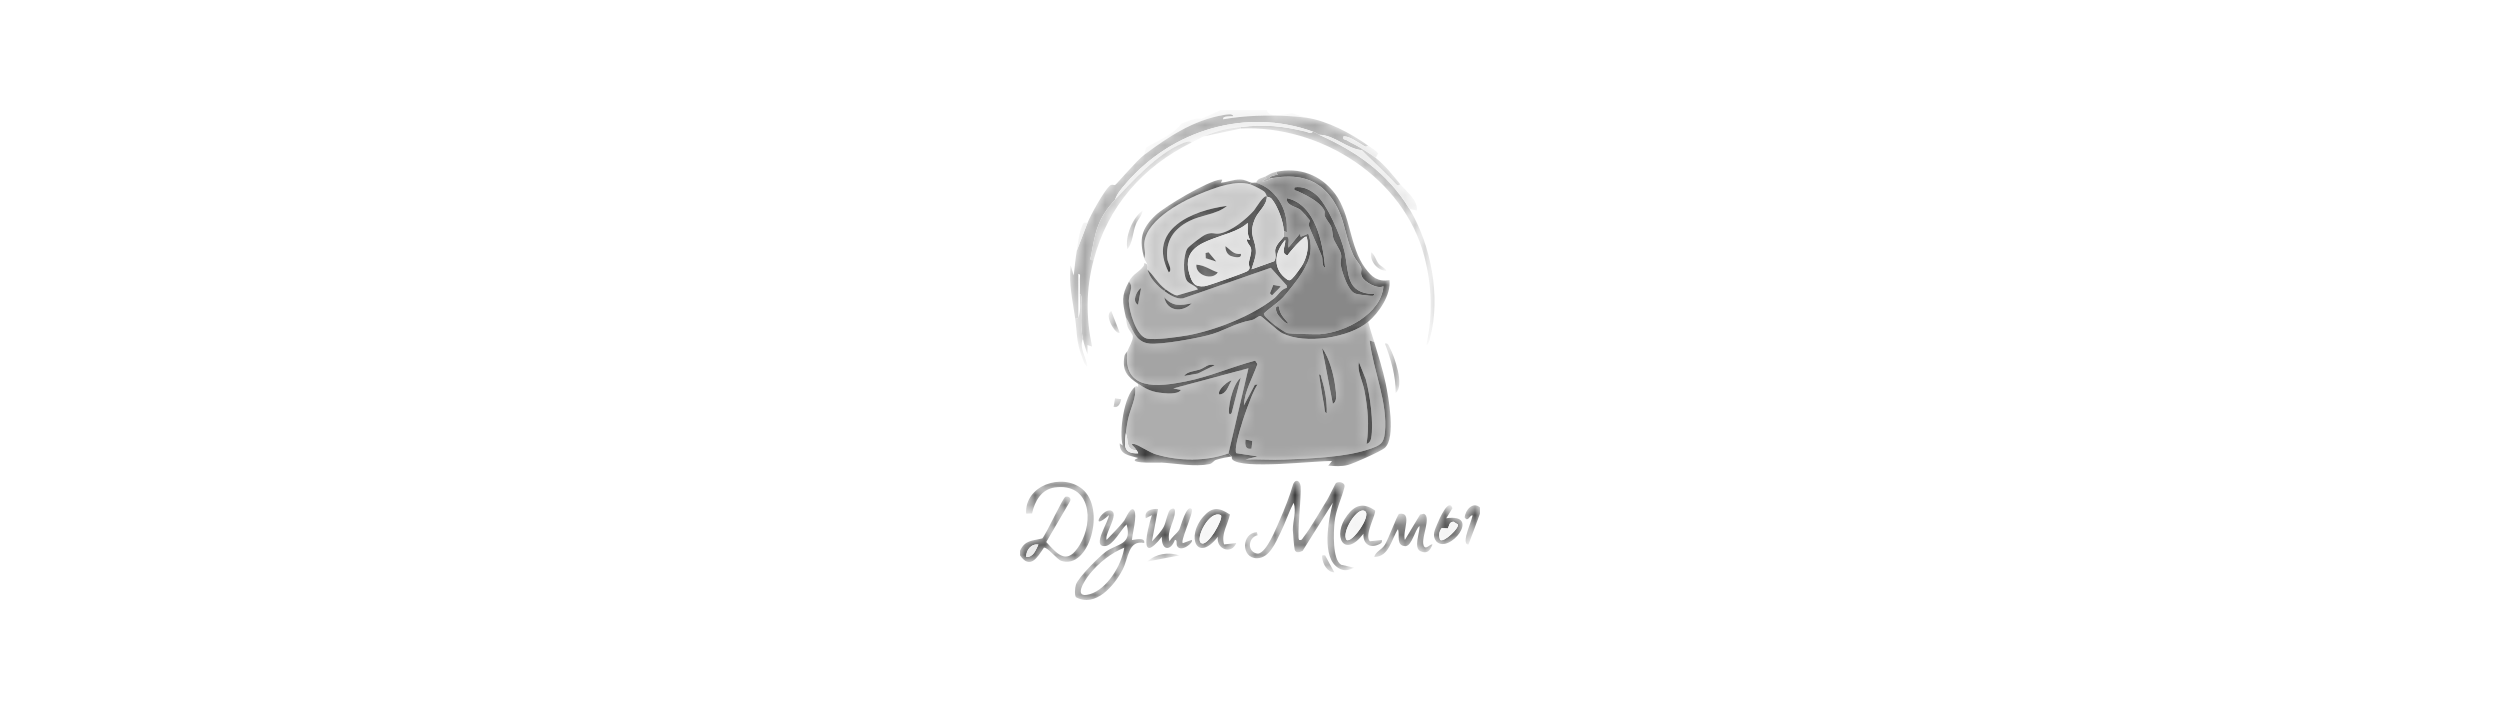 <?xml version="1.0" encoding="UTF-8"?> <svg xmlns="http://www.w3.org/2000/svg" width="250" height="71" viewBox="0 0 250 71" fill="none"><rect width="250" height="71" fill="white"></rect><mask id="mask0_197_1016" style="mask-type:alpha" maskUnits="userSpaceOnUse" x="102" y="11" width="46" height="49"><path d="M102.003 55.539V55.075C102.501 53.997 103.231 54.09 104.229 53.841C104.66 53.357 106.287 49.758 106.543 49.678C106.853 49.58 107.169 49.828 107 50.137L104.626 54.203C105.874 55.575 106.733 56.499 107.958 54.509C109.442 52.096 109.024 48.252 105.467 48.748C104.143 48.934 103.458 50.131 103.208 51.342L102.616 51.363C102.439 48.563 106.18 47.247 108.211 48.889C110.638 50.85 108.923 56.993 106.132 56.088C105.687 55.944 104.754 54.684 104.389 54.769C103.734 55.751 103.015 56.985 102 55.539H102.003ZM103.843 54.458C103.124 54.336 102.598 55.03 102.618 55.692C103.339 55.754 103.588 54.962 103.843 54.458Z" fill="#343434"></path><path d="M126.688 11C126.863 11.885 128.552 11.391 129.226 11.328L130.674 11.773C130.227 11.704 129.397 11.64 128.917 11.612C126.789 11.489 124.407 11.555 122.32 11.929C122.176 11.569 123.14 11.629 123.313 11.617C123.275 11.309 122.553 11.472 122.357 11.504C119.355 11.999 116.816 13.686 114.421 15.485L114.612 14.75C115.842 14.02 117.259 13.521 118.14 12.356C118.772 12.151 119.511 11.728 120.146 11.882L122.085 11H126.688Z" fill="#F2F2F2"></path><path d="M148 50.745V51.363L146.85 54.453C145.978 54.456 147.381 51.704 147.232 51.518C146.916 51.6 146.783 52.228 146.467 51.747C146.522 50.998 147.29 50.118 148 50.745Z" fill="#393939"></path><path d="M136.807 32.187C136.993 32.863 137.221 33.526 137.421 34.197L136.962 34.043C137.307 36.981 138.798 40.255 138.496 43.244C138.376 44.421 137.953 44.556 136.929 44.911C134.581 45.73 130.97 45.856 128.459 45.957C127.159 46.008 125.843 45.907 124.543 45.949L125.768 45.643L123.638 45.317C123.212 44.809 125.135 39.222 125.767 38.447L125.486 38.475L124.39 40.538C124.473 39.052 125.276 37.776 125.745 36.409L125.52 36.064C123.185 36.681 120.946 37.675 118.568 38.146C115.831 38.687 112.256 39.132 112.737 35.125C112.894 34.736 113.315 34.021 113.285 33.65C113.263 33.378 112.886 33.03 112.768 32.696C112.634 32.312 112.654 32.051 112.582 31.723C113.24 32.802 113.478 34.219 114.951 34.36C116.155 34.474 119.473 33.859 120.747 33.542C122.36 33.14 123.415 32.332 125.195 32C125.494 31.944 125.796 31.615 126.024 31.593C126.164 31.581 127.723 33.073 128.237 33.33C130.487 34.456 134.892 33.801 136.806 32.187H136.807ZM133.283 40.383C133.782 40.136 133.594 39.264 133.545 38.803C133.417 37.62 132.931 35.738 132.209 34.818L133.283 40.385V40.383ZM136.656 44.404C136.896 44.325 137.062 44.107 137.111 43.86C137.405 42.343 136.991 39.438 136.577 37.909L135.889 36.209C135.696 37.088 136.245 38.06 136.426 38.99C136.783 40.827 136.945 42.535 136.656 44.404ZM121.475 36.519C120.796 36.315 120.48 36.782 119.988 36.95C119.476 37.125 118.714 37.137 118.409 37.598L119.781 37.36L121.474 36.519H121.475ZM132.666 41.31C132.72 40.159 132.514 38.968 132.162 37.875C132.11 37.713 132.123 37.408 131.903 37.445C132.064 38.481 132.214 39.533 132.412 40.563C132.45 40.765 132.429 41.311 132.666 41.31ZM125.153 44.87L125.241 44.092L124.543 43.94C124.496 44.444 124.496 44.983 125.155 44.868L125.153 44.87Z" fill="#A4A4A4"></path><path d="M126.535 17.65L126.65 17.843L126.228 18.112C126.602 18.208 127.05 17.848 127.3 17.805C129.552 17.419 131.599 17.761 133.039 19.671C134.561 21.688 134.376 23.428 135.342 25.545C135.504 25.902 136.03 26.493 136.114 26.784C136.199 27.074 136.002 27.213 136.176 27.639C136.404 28.203 137.749 28.958 138.338 28.632C138.112 31.4 134.46 33.268 131.975 33.423C131.594 33.446 128.947 33.382 128.727 33.313C128.321 33.183 126.305 31.742 126.388 31.355C127.078 30.699 127.915 30.227 128.531 29.487C128.905 29.038 129.567 28.208 129.882 27.756C130.86 26.349 131.404 25.093 130.826 23.375L130.063 23.684L129.986 23.377L128.836 24.768C128.743 24.349 129.16 23.511 128.375 23.686C128.407 23.607 128.382 23.211 128.375 23.067C128.789 23.341 128.667 23.22 128.681 22.838C128.75 20.833 127.548 18.887 125.615 18.273C125.779 17.791 126.214 17.814 126.535 17.655V17.65ZM137.421 29.405C134.515 29.36 134.906 27.232 134.463 25.197C134.147 23.748 132.698 20.338 131.582 19.442C130.949 18.933 130.29 18.607 129.449 18.734C129.373 19.145 129.535 19.003 129.756 19.111C130.589 19.521 131.995 20.151 132.435 21.061C132.517 21.235 132.395 21.479 132.478 21.626C133.161 22.832 133.125 22.285 133.312 23.724C133.367 24.147 133.992 24.881 134.104 25.418C134.19 25.834 134.009 26.109 134.078 26.5C134.209 27.243 134.787 29.091 135.544 29.366C135.776 29.45 136.593 29.549 136.883 29.564C137.051 29.573 137.464 29.665 137.422 29.405H137.421ZM132.513 26.773C132.295 24.301 131.542 20.424 128.683 19.815C128.588 20.554 129.567 20.633 130.05 20.984C130.167 21.069 130.926 21.943 130.961 22.006C131.024 22.118 130.845 22.339 130.871 22.495C130.927 22.834 132.013 25.147 132.197 25.656C132.298 25.936 132.16 26.634 132.514 26.773H132.513ZM127.913 30.64C127.41 30.517 127.597 31.104 127.725 31.373C127.823 31.579 128.641 32.513 128.835 32.34C128.439 31.825 127.912 31.363 127.913 30.64Z" fill="#888888"></path><path d="M113.809 38.373C114.496 38.829 115.065 39.143 115.919 39.261C116.489 39.34 117.771 39.496 118.102 38.993L117.337 38.838L124.848 36.826L122.857 45.332C120.586 46.158 117.921 46.118 115.618 45.442C114.916 45.236 113.89 44.5 113.429 44.401C113.343 44.383 113.176 44.362 113.197 44.48C113.377 44.644 113.533 44.811 113.657 45.021C112.51 45.003 112.892 44.018 112.584 43.32C112.63 42.927 112.723 42.304 112.805 41.919C113.033 40.846 113.685 39.732 113.504 38.681C113.619 38.591 113.691 38.617 113.809 38.681V38.371V38.373ZM123.16 41.311L124.08 37.754C123.556 38.204 123.257 39.109 123.083 39.763C123.05 39.89 122.614 41.907 123.16 41.311ZM123.162 38.065C123.024 37.932 121.648 38.979 121.937 39.456C122.697 39.363 122.769 38.639 123.162 38.065Z" fill="#ADADAD"></path><path d="M114.729 26.465C114.737 26.487 114.651 26.652 114.729 26.929C114.977 27.817 115.695 28.568 116.415 29.094C116.923 29.464 117.648 29.952 118.291 29.836L127.074 26.777L128.675 28.559L128.68 28.78C128.114 28.901 127.815 29.516 127.373 29.863C125.147 31.609 121.521 33.039 118.747 33.534C117.841 33.696 115.48 34.035 114.683 33.854C113.617 33.613 112.892 31.07 112.877 30.101C112.864 29.345 113.401 28.647 112.887 28.165C113.355 27.311 113.853 27.283 114.35 26.616C114.5 26.415 114.277 26.14 114.727 26.463L114.729 26.465ZM128.068 28.632L127.327 28.495L126.995 29.323C127.206 29.529 127.14 29.631 127.36 29.388C127.485 29.249 128.099 28.675 128.068 28.633V28.632ZM113.807 30.486L114.114 28.785C113.653 29.082 113.154 30.144 113.807 30.486ZM119.175 30.333C118.013 30.551 117.263 30.674 116.417 29.713C116.696 31.154 118.243 31.29 119.175 30.333Z" fill="#ADADAD"></path><path d="M125.002 18.423C125.21 18.48 126.217 18.991 126.38 19.124C126.644 19.342 126.654 19.628 126.688 19.66C126.418 19.365 125.535 20.888 125.386 21.054C124.607 21.931 123.133 23.131 121.972 23.346C121.429 23.446 121.264 23.163 120.557 23.451C120.23 23.584 118.898 24.6 118.731 24.858C118.321 25.491 118.26 27.487 118.706 28.096C118.922 28.392 119.609 28.587 119.785 28.938L117.714 29.542C117.395 29.536 116.839 29.14 116.567 28.939C115.793 28.369 115.399 27.577 114.727 26.929C114.649 26.652 114.735 26.487 114.727 26.465C114.638 26.196 114.459 25.984 114.421 25.846C114.626 25.342 114.362 24.838 114.435 24.236C114.717 21.85 118.482 19.962 120.474 19.193C121.828 18.671 123.566 18.035 125.002 18.425V18.423ZM122.702 20.59C119.267 21.024 114.651 22.947 116.877 27.237C117.279 27.015 116.774 26.264 116.734 25.911C116.53 24.099 117.358 22.91 118.918 22.107C120.153 21.471 121.65 21.457 122.702 20.59Z" fill="#CACACA"></path><path d="M127.608 17.186C129.912 16.693 132.073 17.474 133.497 19.365C135.087 21.474 134.929 24.659 136.527 26.825C137.183 27.715 137.781 28.202 138.954 28.011C139.107 29.51 137.899 31.265 136.807 32.187C134.894 33.8 130.491 34.454 128.238 33.33C127.725 33.073 126.165 31.581 126.026 31.593C125.796 31.613 125.494 31.944 125.196 32C123.415 32.334 122.36 33.14 120.748 33.542C119.474 33.86 116.155 34.476 114.953 34.36C113.478 34.219 113.24 32.802 112.584 31.723C112.245 30.186 112.107 29.597 112.891 28.166C113.406 28.647 112.869 29.346 112.88 30.102C112.895 31.072 113.62 33.614 114.686 33.856C115.483 34.036 117.844 33.698 118.751 33.535C121.523 33.041 125.15 31.61 127.377 29.864C127.818 29.518 128.117 28.902 128.683 28.782L128.678 28.56L127.078 26.779L118.294 29.838C117.65 29.954 116.926 29.465 116.419 29.096L116.572 28.941C116.843 29.14 117.401 29.538 117.719 29.544L119.79 28.939C119.612 28.588 118.927 28.393 118.711 28.098C118.265 27.489 118.324 25.492 118.735 24.86C118.902 24.601 120.235 23.584 120.561 23.452C121.268 23.166 121.434 23.449 121.976 23.347C123.137 23.132 124.611 21.932 125.391 21.055C125.538 20.89 126.423 19.366 126.693 19.662C126.659 20.613 125.837 21.069 125.486 21.924C124.79 23.624 125.635 23.896 125.59 25.308C125.575 25.783 125.288 26.453 125.159 26.927L127.423 26.119C127.688 25.736 127.456 25.249 127.53 24.915C127.651 24.365 128.33 23.805 128.379 23.681C129.164 23.506 128.747 24.345 128.841 24.764L129.991 23.372L130.067 23.68L130.831 23.37C131.409 25.088 130.865 26.344 129.886 27.752C129.572 28.205 128.91 29.034 128.536 29.482C127.919 30.223 127.082 30.696 126.392 31.35C126.311 31.737 128.327 33.178 128.732 33.308C128.951 33.379 131.601 33.441 131.979 33.418C134.466 33.263 138.117 31.395 138.342 28.627C137.753 28.953 136.409 28.198 136.18 27.634C136.009 27.209 136.202 27.059 136.119 26.779C136.036 26.499 135.51 25.897 135.346 25.54C134.38 23.424 134.564 21.683 133.043 19.666C131.602 17.757 129.557 17.415 127.304 17.8H126.999C126.812 17.678 127.559 17.457 127.764 17.489L127.611 17.181L127.608 17.186ZM125 23.992C124.675 23.335 124.79 22.976 124.772 22.291C122.876 24.066 117.828 23.64 118.942 27.396C119.206 28.284 119.467 28.727 120.462 28.619C120.813 28.581 124.601 27.241 124.781 27.09C125.127 26.796 124.834 26.59 124.882 26.268C124.937 25.893 125.186 25.263 125.104 24.861C125.034 24.51 124.653 24.311 124.692 23.915L124.998 23.992H125ZM130.673 23.681C130.46 23.455 128.907 25.265 128.755 25.535C128.002 25.365 128.591 24.499 128.525 23.989C127.392 25.294 127.229 26.963 128.784 27.993C129.002 28.078 129.069 27.98 129.212 27.852C129.449 27.64 130.172 26.657 130.323 26.344C130.74 25.489 130.909 24.608 130.67 23.68L130.673 23.681Z" fill="#313131"></path><path d="M114.422 15.485C116.817 13.685 119.356 11.999 122.358 11.504C122.554 11.472 123.277 11.309 123.315 11.617C123.14 11.629 122.176 11.569 122.321 11.929C124.408 11.555 126.791 11.489 128.919 11.612C129.397 11.64 130.228 11.704 130.676 11.773C132.773 12.101 135.087 13.329 136.809 14.557C136.573 14.8 136.415 14.58 136.211 14.469C135.631 14.155 135.044 13.657 134.357 13.629C134.271 14.043 134.466 13.895 134.659 14.013C135.145 14.306 135.726 14.568 136.196 14.866V15.021C134.676 14.879 133.494 13.516 131.903 13.474C131.725 13.396 131.735 13.328 131.289 13.165C124.626 10.753 117.194 12.99 112.588 18.351C112.175 18.831 111.696 19.37 111.511 19.97C109.778 21.835 109.533 23.168 109.122 25.528C109.07 25.826 108.887 26.071 109.364 26.001C108.602 28.901 108.585 31.729 109.209 34.661L108.752 34.507V35.433C108.573 34.924 108.403 34.42 108.291 33.888C108.029 32.637 108.154 31.556 108.141 30.252C108.138 29.991 108.239 29.564 107.984 29.403C107.984 28.916 108.004 28.42 107.984 27.933C107.977 27.744 108.099 27.359 107.832 27.394V31.723C107.759 31.848 107.661 31.878 107.524 31.878C107.277 30.079 106.853 28.42 107.064 26.542L107.369 27.546C107.469 26.729 107.543 25.882 107.678 25.072L108.751 22.288C109.085 21.459 110.368 19.127 110.98 18.57C111.198 18.371 111.411 18.558 111.517 18.494C111.696 18.386 113.648 16.066 114.422 15.485Z" fill="#A8A8A8"></path><path d="M112.736 35.125C112.254 39.134 115.83 38.687 118.567 38.146C120.946 37.675 123.183 36.679 125.518 36.064L125.744 36.409C125.274 37.776 124.471 39.052 124.388 40.538L125.484 38.475L125.765 38.447C125.133 39.222 123.211 44.809 123.637 45.317L125.767 45.643L124.542 45.949C125.842 45.907 127.157 46.01 128.457 45.957C130.97 45.856 134.58 45.73 136.927 44.911C137.951 44.554 138.374 44.421 138.494 43.244C138.796 40.255 137.306 36.981 136.961 34.043L137.419 34.197C137.829 35.574 138.287 36.959 138.571 38.371C138.854 39.783 139.606 43.752 138.485 44.783C138.112 45.125 135.38 46.34 134.813 46.492C134.117 46.676 133.523 46.609 132.819 46.569L133.201 46.105C131.547 46.068 124.158 46.976 123.238 45.949C123.156 45.856 123.188 45.674 123.159 45.643C123.06 45.536 122.938 45.453 122.852 45.334L124.844 36.828L117.332 38.84L118.097 38.995C117.766 39.497 116.484 39.341 115.914 39.262C115.06 39.145 114.491 38.831 113.804 38.374C112.728 37.658 112.213 37.106 112.432 35.671C112.487 35.316 112.677 35.258 112.731 35.127L112.736 35.125Z" fill="#313131"></path><path d="M129.909 53.991C130.19 54.054 130.21 53.904 130.342 53.733C131.111 52.738 132.033 51.08 132.732 49.958C132.915 49.664 133.531 48.345 133.611 48.295C133.876 48.13 134.569 48.213 134.44 48.739C134.161 49.877 133.577 50.986 133.453 52.233C133.358 53.187 133.23 55.946 134.114 56.476L135.426 56.773C134.86 57.002 134.495 57.16 133.905 56.84C132.08 55.85 132.861 51.94 133.279 50.279L130.264 55.083C129.98 55.234 129.586 55.344 129.471 54.973C129.416 54.797 129.284 53.273 129.282 52.989C129.281 52.095 129.649 51.179 129.371 50.281C128.856 51.23 128.528 52.313 128.048 53.276C127.568 54.24 126.949 55.822 125.69 55.825C124.077 55.828 124.141 53.287 125.687 53.216L125.765 53.524C124.749 53.761 124.706 55.278 125.806 55.363C126.679 55.236 127.591 52.862 127.939 52.084C128.47 50.898 128.96 49.63 129.327 48.38C129.604 47.833 130.003 48.086 130.067 48.648C130.159 49.464 129.681 53.73 129.908 53.989L129.909 53.991Z" fill="#333333"></path><path d="M131.288 13.165C131.734 13.328 131.723 13.396 131.901 13.474C135.633 15.134 138.784 17.322 140.947 20.898C143.098 24.453 144.096 29.683 143.019 33.735C142.965 33.936 142.873 34.477 142.635 34.505C143.276 31.506 143.207 28.624 142.436 25.658C140.377 17.741 132.034 12.491 124.082 12.854V12.7C126.535 12.421 128.221 12.598 130.602 13.165C130.842 13.222 131.056 13.44 131.288 13.164V13.165Z" fill="#ACACAC"></path><path d="M113.196 53.991C113.259 54.047 114.556 53.624 114.421 54.3C112.803 53.968 112.869 55.808 112.253 56.985C111.417 58.581 109.543 60.786 107.593 59.719C107.431 59.469 107.503 58.771 107.593 58.468C107.803 57.764 109.945 55.626 110.598 55.16C111.744 54.345 113.243 54.509 112.659 52.444C112.079 52.966 111.314 54.557 110.499 54.609C109.116 54.699 110.905 52.132 110.893 51.515C108.907 53.269 110.235 50.773 111.106 51.062C111.977 51.351 110.414 53.408 110.663 53.988C111.222 53.38 111.931 52.704 112.426 52.055C112.542 51.902 113.113 50.482 113.429 51.045C113.728 51.577 113.252 53.321 113.194 53.988L113.196 53.991ZM112.428 54.767C111.114 55.29 109.865 56.297 108.976 57.393C108.453 58.038 107.239 59.916 108.978 59.418C110.727 58.915 112.159 56.501 112.426 54.767H112.428Z" fill="#343434"></path><path d="M112.582 43.322C112.449 44.482 112.257 45.388 113.809 45.331C113.84 45.309 113.694 45.088 113.656 45.023C113.531 44.811 113.377 44.645 113.196 44.482C113.173 44.364 113.341 44.384 113.427 44.403C113.889 44.5 114.914 45.238 115.617 45.444C117.921 46.119 120.584 46.16 122.855 45.334C122.941 45.453 123.064 45.536 123.162 45.643C122.651 45.731 122.082 45.83 121.592 45.992C121.359 46.07 121.253 46.351 120.937 46.415C119.464 46.705 117.622 46.347 116.187 46.262C115.972 46.249 113.145 46.385 113.502 45.955L113.807 45.801C112.921 45.527 111.963 45.495 111.966 44.331L112.274 44.56C111.877 43.213 112.412 39.531 113.502 38.685C113.685 39.737 113.032 40.85 112.803 41.924C112.722 42.307 112.627 42.93 112.582 43.325V43.322Z" fill="#343434"></path><path d="M115.802 50.9L115.19 54.147C115.587 53.722 116.127 53.167 116.388 52.65C116.595 52.239 116.783 51.136 117.023 50.971C117.262 50.805 117.495 50.779 117.493 51.133C117.492 52.13 116.632 53.117 116.951 54.146C117.174 53.7 117.7 53.351 117.926 52.964C118.054 52.743 118.655 50.363 119.174 50.9C119.451 51.107 117.851 54.459 118.33 54.3L119.174 53.992C119.421 54.231 118.107 55.293 117.716 54.611C117.581 54.374 117.775 53.972 117.49 53.992C117.052 55.176 116.123 55.036 116.185 53.683C113.867 56.605 114.707 53.012 115.187 51.518L114.577 51.826C114.389 51.056 115.163 50.852 115.802 50.898V50.9Z" fill="#343434"></path><path d="M131.288 13.165C131.055 13.442 130.842 13.224 130.602 13.167C128.221 12.599 126.535 12.423 124.082 12.701C122.648 12.864 121.736 13.069 120.402 13.629C120.094 13.757 119.54 14.068 119.175 14.248C118.974 14.003 118.376 14.279 118.15 14.374C115.744 15.383 113.19 18.162 111.509 19.97C111.693 19.37 112.173 18.831 112.587 18.351C117.193 12.99 124.624 10.753 131.288 13.165Z" fill="#EAEAEA"></path><path d="M140.489 53.992L142.008 51.459L142.39 51.376C143.173 51.708 142.106 53.717 142.352 54.509C142.545 55.131 143.069 54.296 143.249 54.458C143.009 55.044 142.738 55.429 142.057 55.128C141.303 54.794 142.019 53.201 141.945 52.602C141.472 53.009 141.206 54.559 140.558 54.619C139.56 54.586 140.004 53.522 139.799 52.911C139.147 53.904 138.909 55.706 137.422 55.694C137.571 55.154 138.128 55.01 138.468 54.509C138.771 54.062 139.748 51.476 139.892 51.387C141.318 51.145 140.207 53.144 140.489 53.994V53.992Z" fill="#353535"></path><path d="M119.175 14.248C114.29 16.642 110.775 20.625 109.363 26.001C108.886 26.071 109.068 25.826 109.12 25.528C109.531 23.168 109.775 21.835 111.509 19.97C113.243 18.105 115.745 15.381 118.15 14.374C118.376 14.28 118.974 14.005 119.175 14.248Z" fill="#C0C0C0"></path><path d="M122.407 54.444L123.622 54.302C123.172 55.489 121.595 54.941 121.782 53.683C119.703 56.349 118.574 53.663 120.325 51.671C121.218 50.657 121.888 50.723 122.998 51.453C122.777 52.44 122.096 53.413 122.409 54.444H122.407ZM122.088 51.52C120.951 50.941 119.494 53.864 120.104 54.297C120.768 54.769 122.389 51.817 122.088 51.52Z" fill="#363636"></path><path d="M136.981 54.129L138.187 53.994C138.246 54.305 138.046 54.365 137.816 54.469C136.921 54.874 136.275 54.306 136.346 53.374C134.414 55.919 133.154 53.612 134.734 51.515C135.526 50.465 136.374 50.255 137.503 51.048C137.655 51.376 136.4 53.505 136.982 54.129H136.981ZM134.662 53.992C135.175 54.354 137.154 51.594 136.507 51.124C135.754 50.578 134.091 53.273 134.662 53.992Z" fill="#353535"></path><path d="M114.422 25.846C113.896 23.943 114.123 22.869 115.568 21.512C116.532 20.605 120.785 18.108 122.013 17.959C122.398 17.913 122.15 18.094 122.087 18.267C122.732 18.225 123.346 17.938 124.003 17.947C124.529 17.955 124.779 18.179 125.155 18.268L125.002 18.423C123.568 18.035 121.829 18.669 120.474 19.192C118.484 19.96 114.718 21.85 114.435 24.235C114.362 24.837 114.626 25.342 114.421 25.845L114.422 25.846Z" fill="#373737"></path><path d="M136.194 15.021C137.293 16.123 138.463 17.169 139.488 18.275C139.664 18.465 139.763 18.646 140.027 18.423C140.676 19.196 141.723 19.919 141.712 21.052L140.947 20.898C138.784 17.322 135.633 15.134 131.901 13.474C133.493 13.516 134.675 14.879 136.194 15.021Z" fill="#E8E8E8"></path><path d="M144.627 51.826C148.224 51.295 144.917 55.476 143.633 54.144C143.17 53.541 143.497 52.983 143.73 52.39C143.926 51.894 144.88 49.741 145.243 50.819L144.628 51.826H144.627ZM144.017 53.991C144.405 54.277 145.944 52.789 145.786 52.444L145.344 52.168C144.901 52.219 144.949 52.508 144.792 52.843L144.165 52.817C143.888 53.188 143.862 53.572 144.018 53.991H144.017Z" fill="#373737"></path><path d="M125.615 18.268C127.548 18.883 128.749 20.828 128.681 22.834C128.669 23.216 128.789 23.336 128.375 23.063C128.326 22.101 127.771 20.619 127.156 19.878C127.012 19.705 126.731 19.702 126.688 19.66C126.654 19.628 126.644 19.342 126.38 19.124C126.217 18.989 125.21 18.479 125.002 18.423L125.155 18.268C125.288 18.299 125.498 18.231 125.615 18.268Z" fill="#323232"></path><path d="M108.289 33.888C107.874 34.773 108.654 35.803 108.748 36.672C108.432 36.503 108.292 35.957 108.173 35.629C107.61 34.078 107.725 33.362 107.523 31.878C107.659 31.878 107.757 31.848 107.829 31.723C108.115 31.222 107.984 30.056 107.983 29.403C108.237 29.564 108.136 29.991 108.139 30.252C108.153 31.558 108.029 32.639 108.289 33.888Z" fill="#BCBCBC"></path><path d="M137.574 15.794C138.594 16.615 139.215 17.453 140.027 18.423C139.763 18.646 139.664 18.465 139.488 18.275C138.463 17.167 137.293 16.123 136.194 15.021V14.866C136.677 15.172 137.123 15.432 137.574 15.794Z" fill="#B8B8B8"></path><path d="M139.569 39.301C139.581 37.595 139.09 35.925 138.494 34.354C138.836 34.281 138.842 34.517 138.96 34.733C139.435 35.594 140.487 38.579 139.569 39.301Z" fill="#414141"></path><path d="M136.807 14.557C137.152 14.803 137.534 14.996 137.815 15.33L137.574 15.794C137.123 15.432 136.677 15.172 136.194 14.866C135.711 14.56 135.142 14.306 134.658 14.013C134.463 13.895 134.27 14.043 134.356 13.629C135.043 13.657 135.631 14.155 136.209 14.469C136.413 14.579 136.571 14.798 136.807 14.557Z" fill="#E2E2E2"></path><path d="M112.737 24.918C112.495 23.663 113.213 21.813 114.267 21.052C114.195 21.581 113.778 21.943 113.58 22.446C113.263 23.25 113.283 24.289 112.737 24.918Z" fill="#424242"></path><path d="M108.749 22.289L107.676 25.073C107.816 24.238 107.872 23.383 108.211 22.593C108.361 22.244 108.325 22.237 108.749 22.289Z" fill="#E5E5E5"></path><path d="M117.947 55.541L114.729 56.156C115.604 55.36 116.837 55.177 117.947 55.541Z" fill="#393939"></path><path d="M111.969 33.268C111.656 33.569 110.313 31.544 111.127 31.104L111.969 33.268Z" fill="#555555"></path><path d="M124.082 12.701L124.082 12.856L120.402 13.629C121.736 13.069 122.648 12.864 124.082 12.701Z" fill="#C7C7C7"></path><path d="M138.647 27.082C137.74 27.059 136.971 26.136 137.116 25.228C137.485 25.46 137.6 26.055 137.878 26.389C138.117 26.678 138.485 26.76 138.647 27.08V27.082Z" fill="#4B4B4B"></path><path d="M132.511 55.539L133.434 57.239C132.714 57.214 132.286 56.405 132.214 55.762C132.179 55.457 132.252 55.53 132.513 55.539H132.511Z" fill="#555555"></path><path d="M112.121 39.921C112.037 40.322 111.837 40.826 111.356 40.693L111.505 39.833L112.121 39.921Z" fill="#484848"></path><path d="M127.608 17.186L127.761 17.494C127.556 17.463 126.809 17.682 126.996 17.803H127.301C127.05 17.848 126.602 18.208 126.23 18.112L126.651 17.843L126.536 17.65C126.953 17.441 127.074 17.3 127.61 17.186H127.608Z" fill="#7C7C7C"></path><path d="M103.843 54.458C103.588 54.964 103.337 55.755 102.618 55.692C102.599 55.03 103.124 54.336 103.843 54.458Z" fill="#E3E3E3"></path><path d="M136.656 44.404C136.945 42.535 136.783 40.827 136.426 38.99C136.245 38.06 135.697 37.088 135.889 36.209L136.577 37.909C136.99 39.438 137.405 42.341 137.111 43.86C137.063 44.107 136.896 44.327 136.656 44.404Z" fill="#313131"></path><path d="M133.283 40.383L132.209 34.816C132.931 35.736 133.417 37.618 133.545 38.801C133.594 39.262 133.781 40.134 133.283 40.382V40.383Z" fill="#373737"></path><path d="M121.475 36.519L119.782 37.36L118.41 37.598C118.715 37.137 119.477 37.125 119.989 36.95C120.482 36.783 120.797 36.315 121.477 36.519H121.475Z" fill="#353535"></path><path d="M132.666 41.31C132.43 41.311 132.452 40.765 132.412 40.563C132.214 39.533 132.064 38.481 131.903 37.445C132.123 37.408 132.11 37.713 132.162 37.875C132.514 38.968 132.718 40.159 132.666 41.31Z" fill="#3D3D3D"></path><path d="M125.153 44.87C124.494 44.984 124.494 44.446 124.542 43.942L125.239 44.093L125.152 44.871L125.153 44.87Z" fill="#434343"></path><path d="M128.375 23.063C128.382 23.206 128.407 23.602 128.375 23.681C128.324 23.805 127.645 24.365 127.525 24.915C127.452 25.249 127.683 25.738 127.418 26.119L125.155 26.927C125.284 26.453 125.57 25.783 125.586 25.308C125.632 23.895 124.787 23.624 125.481 21.924C125.831 21.069 126.653 20.613 126.688 19.662C126.731 19.702 127.012 19.707 127.156 19.88C127.772 20.621 128.326 22.102 128.375 23.064V23.063Z" fill="#C9C9C9"></path><path d="M137.421 29.405C137.461 29.665 137.05 29.573 136.881 29.564C136.591 29.549 135.774 29.451 135.542 29.366C134.785 29.091 134.207 27.243 134.077 26.5C134.008 26.109 134.19 25.834 134.103 25.418C133.991 24.881 133.365 24.147 133.31 23.724C133.125 22.285 133.16 22.832 132.476 21.626C132.393 21.479 132.516 21.235 132.433 21.061C131.995 20.151 130.587 19.521 129.755 19.111C129.534 19.003 129.37 19.145 129.448 18.734C130.287 18.607 130.946 18.935 131.581 19.442C132.697 20.338 134.147 23.748 134.462 25.197C134.905 27.233 134.514 29.361 137.419 29.405H137.421Z" fill="#313131"></path><path d="M132.513 26.773C132.159 26.632 132.297 25.936 132.195 25.656C132.013 25.147 130.926 22.834 130.869 22.495C130.843 22.339 131.024 22.118 130.96 22.006C130.924 21.943 130.165 21.069 130.049 20.984C129.566 20.633 128.586 20.554 128.681 19.815C131.541 20.424 132.294 24.301 132.511 26.773H132.513Z" fill="#323232"></path><path d="M127.913 30.64C127.913 31.363 128.439 31.827 128.835 32.34C128.641 32.513 127.823 31.579 127.725 31.373C127.597 31.103 127.41 30.517 127.913 30.64Z" fill="#3B3B3B"></path><path d="M123.16 41.311C122.616 41.907 123.05 39.89 123.083 39.763C123.255 39.109 123.556 38.204 124.08 37.754L123.16 41.311Z" fill="#393939"></path><path d="M113.656 45.023C113.694 45.088 113.84 45.309 113.809 45.331C112.257 45.388 112.449 44.482 112.582 43.322C112.891 44.019 112.509 45.004 113.656 45.023Z" fill="#E0E0E0"></path><path d="M121.937 39.456C122.697 39.363 122.769 38.639 123.162 38.065C123.024 37.932 121.648 38.979 121.937 39.456Z" fill="#353535"></path><path d="M116.417 29.713C116.696 31.154 118.243 31.29 119.175 30.333C118.013 30.551 117.263 30.674 116.417 29.713Z" fill="#3D3D3D"></path><path d="M116.569 28.939L116.415 29.094C115.695 28.568 114.977 27.817 114.729 26.929C115.4 27.577 115.794 28.369 116.569 28.939Z" fill="#494949"></path><path d="M114.114 28.785C113.653 29.082 113.154 30.144 113.807 30.486L114.114 28.785Z" fill="#454545"></path><path d="M128.068 28.632C128.099 28.673 127.487 29.247 127.36 29.386C127.139 29.629 127.206 29.529 126.995 29.321L127.327 28.494L128.068 28.63L128.068 28.632Z" fill="#373737"></path><path d="M122.702 20.59C121.651 21.459 120.153 21.473 118.918 22.107C117.358 22.91 116.53 24.097 116.734 25.911C116.774 26.265 117.279 27.017 116.877 27.237C114.651 22.945 119.266 21.024 122.702 20.59Z" fill="#353535"></path><path d="M125 23.992L124.693 23.915C124.657 24.311 125.035 24.512 125.106 24.861C125.187 25.263 124.937 25.893 124.883 26.268C124.836 26.59 125.129 26.796 124.782 27.09C124.603 27.241 120.814 28.581 120.463 28.619C119.467 28.727 119.206 28.284 118.944 27.396C117.829 23.638 122.876 24.065 124.773 22.291C124.791 22.976 124.676 23.335 125.002 23.992H125ZM124.083 25.384C123.37 25.488 123.047 24.979 122.55 24.609C122.519 24.988 122.692 25.415 123.045 25.577C123.295 25.693 124.233 25.924 124.083 25.382V25.384ZM120.859 25.231L120.554 25.305L120.575 25.825L121.625 26.156L120.857 25.231H120.859ZM121.782 27.24C121.02 26.992 120.529 26.533 119.637 26.465C119.525 27.5 121.207 28.103 121.782 27.24Z" fill="#DEDEDE"></path><path d="M130.673 23.681C130.912 24.609 130.743 25.491 130.326 26.346C130.175 26.657 129.451 27.642 129.215 27.854C129.072 27.98 129.005 28.078 128.787 27.994C127.231 26.966 127.393 25.296 128.528 23.991C128.594 24.501 128.005 25.365 128.758 25.537C128.91 25.265 130.463 23.457 130.676 23.683L130.673 23.681Z" fill="#DDDDDD"></path><path d="M122.088 51.52C122.387 51.817 120.767 54.77 120.104 54.297C119.494 53.863 120.951 50.941 122.088 51.52Z" fill="#F5F5F5"></path><path d="M134.662 53.992C134.091 53.272 135.754 50.576 136.507 51.124C137.154 51.594 135.175 54.354 134.662 53.992Z" fill="#F4F4F4"></path><path d="M144.017 53.991C143.86 53.57 143.886 53.188 144.164 52.817L144.791 52.843C144.947 52.508 144.9 52.219 145.343 52.168L145.784 52.444C145.942 52.791 144.403 54.277 144.015 53.991H144.017Z" fill="#F3F3F3"></path><path d="M119.637 26.465C119.525 27.5 121.207 28.103 121.782 27.24C121.02 26.992 120.528 26.533 119.637 26.465Z" fill="#464646"></path><path d="M124.083 25.384C124.233 25.924 123.295 25.693 123.045 25.579C122.692 25.416 122.521 24.99 122.55 24.611C123.045 24.98 123.37 25.489 124.083 25.386V25.384Z" fill="#4F4F4F"></path><path d="M120.859 25.231L121.627 26.156L120.577 25.825L120.555 25.305L120.859 25.231Z" fill="#474747"></path></mask><g mask="url(#mask0_197_1016)"><path d="M102.003 55.539V55.075C102.501 53.997 103.231 54.09 104.229 53.841C104.66 53.357 106.287 49.758 106.543 49.678C106.853 49.58 107.169 49.828 107 50.137L104.626 54.203C105.874 55.575 106.733 56.499 107.958 54.509C109.442 52.096 109.024 48.252 105.467 48.748C104.143 48.934 103.458 50.131 103.208 51.342L102.616 51.363C102.439 48.563 106.18 47.247 108.211 48.889C110.638 50.85 108.923 56.993 106.132 56.088C105.687 55.944 104.754 54.684 104.389 54.769C103.734 55.751 103.015 56.985 102 55.539H102.003ZM103.843 54.458C103.124 54.336 102.598 55.03 102.618 55.692C103.339 55.754 103.588 54.962 103.843 54.458Z" fill="#343434"></path><path d="M126.688 11C126.863 11.885 128.552 11.391 129.226 11.328L130.674 11.773C130.227 11.704 129.397 11.64 128.917 11.612C126.789 11.489 124.407 11.555 122.32 11.929C122.176 11.569 123.14 11.629 123.313 11.617C123.275 11.309 122.553 11.472 122.357 11.504C119.355 11.999 116.816 13.686 114.421 15.485L114.612 14.75C115.842 14.02 117.259 13.521 118.14 12.356C118.772 12.151 119.511 11.728 120.146 11.882L122.085 11H126.688Z" fill="#F2F2F2"></path><path d="M148 50.745V51.363L146.85 54.453C145.978 54.456 147.381 51.704 147.232 51.518C146.916 51.6 146.783 52.228 146.467 51.747C146.522 50.998 147.29 50.118 148 50.745Z" fill="#393939"></path><path d="M136.807 32.187C136.993 32.863 137.221 33.526 137.421 34.197L136.962 34.043C137.307 36.981 138.798 40.255 138.496 43.244C138.376 44.421 137.953 44.556 136.929 44.911C134.581 45.73 130.97 45.856 128.459 45.957C127.159 46.008 125.843 45.907 124.543 45.949L125.768 45.643L123.638 45.317C123.212 44.809 125.135 39.222 125.767 38.447L125.486 38.475L124.39 40.538C124.473 39.052 125.276 37.776 125.745 36.409L125.52 36.064C123.185 36.681 120.946 37.675 118.568 38.146C115.831 38.687 112.256 39.132 112.737 35.125C112.894 34.736 113.315 34.021 113.285 33.65C113.263 33.378 112.886 33.03 112.768 32.696C112.634 32.312 112.654 32.051 112.582 31.723C113.24 32.802 113.478 34.219 114.951 34.36C116.155 34.474 119.473 33.859 120.747 33.542C122.36 33.14 123.415 32.332 125.195 32C125.494 31.944 125.796 31.615 126.024 31.593C126.164 31.581 127.723 33.073 128.237 33.33C130.487 34.456 134.892 33.801 136.806 32.187H136.807ZM133.283 40.383C133.782 40.136 133.594 39.264 133.545 38.803C133.417 37.62 132.931 35.738 132.209 34.818L133.283 40.385V40.383ZM136.656 44.404C136.896 44.325 137.062 44.107 137.111 43.86C137.405 42.343 136.991 39.438 136.577 37.909L135.889 36.209C135.696 37.088 136.245 38.06 136.426 38.99C136.783 40.827 136.945 42.535 136.656 44.404ZM121.475 36.519C120.796 36.315 120.48 36.782 119.988 36.95C119.476 37.125 118.714 37.137 118.409 37.598L119.781 37.36L121.474 36.519H121.475ZM132.666 41.31C132.72 40.159 132.514 38.968 132.162 37.875C132.11 37.713 132.123 37.408 131.903 37.445C132.064 38.481 132.214 39.533 132.412 40.563C132.45 40.765 132.429 41.311 132.666 41.31ZM125.153 44.87L125.241 44.092L124.543 43.94C124.496 44.444 124.496 44.983 125.155 44.868L125.153 44.87Z" fill="#A4A4A4"></path><path d="M126.535 17.65L126.65 17.843L126.228 18.112C126.602 18.208 127.05 17.848 127.3 17.805C129.552 17.419 131.599 17.761 133.039 19.671C134.561 21.688 134.376 23.428 135.342 25.545C135.504 25.902 136.03 26.493 136.114 26.784C136.199 27.074 136.002 27.213 136.176 27.639C136.404 28.203 137.749 28.958 138.338 28.632C138.112 31.4 134.46 33.268 131.975 33.423C131.594 33.446 128.947 33.382 128.727 33.313C128.321 33.183 126.305 31.742 126.388 31.355C127.078 30.699 127.915 30.227 128.531 29.487C128.905 29.038 129.567 28.208 129.882 27.756C130.86 26.349 131.404 25.093 130.826 23.375L130.063 23.684L129.986 23.377L128.836 24.768C128.743 24.349 129.16 23.511 128.375 23.686C128.407 23.607 128.382 23.211 128.375 23.067C128.789 23.341 128.667 23.22 128.681 22.838C128.75 20.833 127.548 18.887 125.615 18.273C125.779 17.791 126.214 17.814 126.535 17.655V17.65ZM137.421 29.405C134.515 29.36 134.906 27.232 134.463 25.197C134.147 23.748 132.698 20.338 131.582 19.442C130.949 18.933 130.29 18.607 129.449 18.734C129.373 19.145 129.535 19.003 129.756 19.111C130.589 19.521 131.995 20.151 132.435 21.061C132.517 21.235 132.395 21.479 132.478 21.626C133.161 22.832 133.125 22.285 133.312 23.724C133.367 24.147 133.992 24.881 134.104 25.418C134.19 25.834 134.009 26.109 134.078 26.5C134.209 27.243 134.787 29.091 135.544 29.366C135.776 29.45 136.593 29.549 136.883 29.564C137.051 29.573 137.464 29.665 137.422 29.405H137.421ZM132.513 26.773C132.295 24.301 131.542 20.424 128.683 19.815C128.588 20.554 129.567 20.633 130.05 20.984C130.167 21.069 130.926 21.943 130.961 22.006C131.024 22.118 130.845 22.339 130.871 22.495C130.927 22.834 132.013 25.147 132.197 25.656C132.298 25.936 132.16 26.634 132.514 26.773H132.513ZM127.913 30.64C127.41 30.517 127.597 31.104 127.725 31.373C127.823 31.579 128.641 32.513 128.835 32.34C128.439 31.825 127.912 31.363 127.913 30.64Z" fill="#888888"></path><path d="M113.809 38.373C114.496 38.829 115.065 39.143 115.919 39.261C116.489 39.34 117.771 39.496 118.102 38.993L117.337 38.838L124.848 36.826L122.857 45.332C120.586 46.158 117.921 46.118 115.618 45.442C114.916 45.236 113.89 44.5 113.429 44.401C113.343 44.383 113.176 44.362 113.197 44.48C113.377 44.644 113.533 44.811 113.657 45.021C112.51 45.003 112.892 44.018 112.584 43.32C112.63 42.927 112.723 42.304 112.805 41.919C113.033 40.846 113.685 39.732 113.504 38.681C113.619 38.591 113.691 38.617 113.809 38.681V38.371V38.373ZM123.16 41.311L124.08 37.754C123.556 38.204 123.257 39.109 123.083 39.763C123.05 39.89 122.614 41.907 123.16 41.311ZM123.162 38.065C123.024 37.932 121.648 38.979 121.937 39.456C122.697 39.363 122.769 38.639 123.162 38.065Z" fill="#ADADAD"></path><path d="M114.729 26.465C114.737 26.487 114.651 26.652 114.729 26.929C114.977 27.817 115.695 28.568 116.415 29.094C116.923 29.464 117.648 29.952 118.291 29.836L127.074 26.777L128.675 28.559L128.68 28.78C128.114 28.901 127.815 29.516 127.373 29.863C125.147 31.609 121.521 33.039 118.747 33.534C117.841 33.696 115.48 34.035 114.683 33.854C113.617 33.613 112.892 31.07 112.877 30.101C112.864 29.345 113.401 28.647 112.887 28.165C113.355 27.311 113.853 27.283 114.35 26.616C114.5 26.415 114.277 26.14 114.727 26.463L114.729 26.465ZM128.068 28.632L127.327 28.495L126.995 29.323C127.206 29.529 127.14 29.631 127.36 29.388C127.485 29.249 128.099 28.675 128.068 28.633V28.632ZM113.807 30.486L114.114 28.785C113.653 29.082 113.154 30.144 113.807 30.486ZM119.175 30.333C118.013 30.551 117.263 30.674 116.417 29.713C116.696 31.154 118.243 31.29 119.175 30.333Z" fill="#ADADAD"></path><path d="M125.002 18.423C125.21 18.48 126.217 18.991 126.38 19.124C126.644 19.342 126.654 19.628 126.688 19.66C126.418 19.365 125.535 20.888 125.386 21.054C124.607 21.931 123.133 23.131 121.972 23.346C121.429 23.446 121.264 23.163 120.557 23.451C120.23 23.584 118.898 24.6 118.731 24.858C118.321 25.491 118.26 27.487 118.706 28.096C118.922 28.392 119.609 28.587 119.785 28.938L117.714 29.542C117.395 29.536 116.839 29.14 116.567 28.939C115.793 28.369 115.399 27.577 114.727 26.929C114.649 26.652 114.735 26.487 114.727 26.465C114.638 26.196 114.459 25.984 114.421 25.846C114.626 25.342 114.362 24.838 114.435 24.236C114.717 21.85 118.482 19.962 120.474 19.193C121.828 18.671 123.566 18.035 125.002 18.425V18.423ZM122.702 20.59C119.267 21.024 114.651 22.947 116.877 27.237C117.279 27.015 116.774 26.264 116.734 25.911C116.53 24.099 117.358 22.91 118.918 22.107C120.153 21.471 121.65 21.457 122.702 20.59Z" fill="#CACACA"></path><path d="M127.608 17.186C129.912 16.693 132.073 17.474 133.497 19.365C135.087 21.474 134.929 24.659 136.527 26.825C137.183 27.715 137.781 28.202 138.954 28.011C139.107 29.51 137.899 31.265 136.807 32.187C134.894 33.8 130.491 34.454 128.238 33.33C127.725 33.073 126.165 31.581 126.026 31.593C125.796 31.613 125.494 31.944 125.196 32C123.415 32.334 122.36 33.14 120.748 33.542C119.474 33.86 116.155 34.476 114.953 34.36C113.478 34.219 113.24 32.802 112.584 31.723C112.245 30.186 112.107 29.597 112.891 28.166C113.406 28.647 112.869 29.346 112.88 30.102C112.895 31.072 113.62 33.614 114.686 33.856C115.483 34.036 117.844 33.698 118.751 33.535C121.523 33.041 125.15 31.61 127.377 29.864C127.818 29.518 128.117 28.902 128.683 28.782L128.678 28.56L127.078 26.779L118.294 29.838C117.65 29.954 116.926 29.465 116.419 29.096L116.572 28.941C116.843 29.14 117.401 29.538 117.719 29.544L119.79 28.939C119.612 28.588 118.927 28.393 118.711 28.098C118.265 27.489 118.324 25.492 118.735 24.86C118.902 24.601 120.235 23.584 120.561 23.452C121.268 23.166 121.434 23.449 121.976 23.347C123.137 23.132 124.611 21.932 125.391 21.055C125.538 20.89 126.423 19.366 126.693 19.662C126.659 20.613 125.837 21.069 125.486 21.924C124.79 23.624 125.635 23.896 125.59 25.308C125.575 25.783 125.288 26.453 125.159 26.927L127.423 26.119C127.688 25.736 127.456 25.249 127.53 24.915C127.651 24.365 128.33 23.805 128.379 23.681C129.164 23.506 128.747 24.345 128.841 24.764L129.991 23.372L130.067 23.68L130.831 23.37C131.409 25.088 130.865 26.344 129.886 27.752C129.572 28.205 128.91 29.034 128.536 29.482C127.919 30.223 127.082 30.696 126.392 31.35C126.311 31.737 128.327 33.178 128.732 33.308C128.951 33.379 131.601 33.441 131.979 33.418C134.466 33.263 138.117 31.395 138.342 28.627C137.753 28.953 136.409 28.198 136.18 27.634C136.009 27.209 136.202 27.059 136.119 26.779C136.036 26.499 135.51 25.897 135.346 25.54C134.38 23.424 134.564 21.683 133.043 19.666C131.602 17.757 129.557 17.415 127.304 17.8H126.999C126.812 17.678 127.559 17.457 127.764 17.489L127.611 17.181L127.608 17.186ZM125 23.992C124.675 23.335 124.79 22.976 124.772 22.291C122.876 24.066 117.828 23.64 118.942 27.396C119.206 28.284 119.467 28.727 120.462 28.619C120.813 28.581 124.601 27.241 124.781 27.09C125.127 26.796 124.834 26.59 124.882 26.268C124.937 25.893 125.186 25.263 125.104 24.861C125.034 24.51 124.653 24.311 124.692 23.915L124.998 23.992H125ZM130.673 23.681C130.46 23.455 128.907 25.265 128.755 25.535C128.002 25.365 128.591 24.499 128.525 23.989C127.392 25.294 127.229 26.963 128.784 27.993C129.002 28.078 129.069 27.98 129.212 27.852C129.449 27.64 130.172 26.657 130.323 26.344C130.74 25.489 130.909 24.608 130.67 23.68L130.673 23.681Z" fill="#313131"></path><path d="M114.422 15.485C116.817 13.685 119.356 11.999 122.358 11.504C122.554 11.472 123.277 11.309 123.315 11.617C123.14 11.629 122.176 11.569 122.321 11.929C124.408 11.555 126.791 11.489 128.919 11.612C129.397 11.64 130.228 11.704 130.676 11.773C132.773 12.101 135.087 13.329 136.809 14.557C136.573 14.8 136.415 14.58 136.211 14.469C135.631 14.155 135.044 13.657 134.357 13.629C134.271 14.043 134.466 13.895 134.659 14.013C135.145 14.306 135.726 14.568 136.196 14.866V15.021C134.676 14.879 133.494 13.516 131.903 13.474C131.725 13.396 131.735 13.328 131.289 13.165C124.626 10.753 117.194 12.99 112.588 18.351C112.175 18.831 111.696 19.37 111.511 19.97C109.778 21.835 109.533 23.168 109.122 25.528C109.07 25.826 108.887 26.071 109.364 26.001C108.602 28.901 108.585 31.729 109.209 34.661L108.752 34.507V35.433C108.573 34.924 108.403 34.42 108.291 33.888C108.029 32.637 108.154 31.556 108.141 30.252C108.138 29.991 108.239 29.564 107.984 29.403C107.984 28.916 108.004 28.42 107.984 27.933C107.977 27.744 108.099 27.359 107.832 27.394V31.723C107.759 31.848 107.661 31.878 107.524 31.878C107.277 30.079 106.853 28.42 107.064 26.542L107.369 27.546C107.469 26.729 107.543 25.882 107.678 25.072L108.751 22.288C109.085 21.459 110.368 19.127 110.98 18.57C111.198 18.371 111.411 18.558 111.517 18.494C111.696 18.386 113.648 16.066 114.422 15.485Z" fill="#A8A8A8"></path><path d="M112.736 35.125C112.254 39.134 115.83 38.687 118.567 38.146C120.946 37.675 123.183 36.679 125.518 36.064L125.744 36.409C125.274 37.776 124.471 39.052 124.388 40.538L125.484 38.475L125.765 38.447C125.133 39.222 123.211 44.809 123.637 45.317L125.767 45.643L124.542 45.949C125.842 45.907 127.157 46.01 128.457 45.957C130.97 45.856 134.58 45.73 136.927 44.911C137.951 44.554 138.374 44.421 138.494 43.244C138.796 40.255 137.306 36.981 136.961 34.043L137.419 34.197C137.829 35.574 138.287 36.959 138.571 38.371C138.854 39.783 139.606 43.752 138.485 44.783C138.112 45.125 135.38 46.34 134.813 46.492C134.117 46.676 133.523 46.609 132.819 46.569L133.201 46.105C131.547 46.068 124.158 46.976 123.238 45.949C123.156 45.856 123.188 45.674 123.159 45.643C123.06 45.536 122.938 45.453 122.852 45.334L124.844 36.828L117.332 38.84L118.097 38.995C117.766 39.497 116.484 39.341 115.914 39.262C115.06 39.145 114.491 38.831 113.804 38.374C112.728 37.658 112.213 37.106 112.432 35.671C112.487 35.316 112.677 35.258 112.731 35.127L112.736 35.125Z" fill="#313131"></path><path d="M129.909 53.991C130.19 54.054 130.21 53.904 130.342 53.733C131.111 52.738 132.033 51.08 132.732 49.958C132.915 49.664 133.531 48.345 133.611 48.295C133.876 48.13 134.569 48.213 134.44 48.739C134.161 49.877 133.577 50.986 133.453 52.233C133.358 53.187 133.23 55.946 134.114 56.476L135.426 56.773C134.86 57.002 134.495 57.16 133.905 56.84C132.08 55.85 132.861 51.94 133.279 50.279L130.264 55.083C129.98 55.234 129.586 55.344 129.471 54.973C129.416 54.797 129.284 53.273 129.282 52.989C129.281 52.095 129.649 51.179 129.371 50.281C128.856 51.23 128.528 52.313 128.048 53.276C127.568 54.24 126.949 55.822 125.69 55.825C124.077 55.828 124.141 53.287 125.687 53.216L125.765 53.524C124.749 53.761 124.706 55.278 125.806 55.363C126.679 55.236 127.591 52.862 127.939 52.084C128.47 50.898 128.96 49.63 129.327 48.38C129.604 47.833 130.003 48.086 130.067 48.648C130.159 49.464 129.681 53.73 129.908 53.989L129.909 53.991Z" fill="#333333"></path><path d="M131.288 13.165C131.734 13.328 131.723 13.396 131.901 13.474C135.633 15.134 138.784 17.322 140.947 20.898C143.098 24.453 144.096 29.683 143.019 33.735C142.965 33.936 142.873 34.477 142.635 34.505C143.276 31.506 143.207 28.624 142.436 25.658C140.377 17.741 132.034 12.491 124.082 12.854V12.7C126.535 12.421 128.221 12.598 130.602 13.165C130.842 13.222 131.056 13.44 131.288 13.164V13.165Z" fill="#ACACAC"></path><path d="M113.196 53.991C113.259 54.047 114.556 53.624 114.421 54.3C112.803 53.968 112.869 55.808 112.253 56.985C111.417 58.581 109.543 60.786 107.593 59.719C107.431 59.469 107.503 58.771 107.593 58.468C107.803 57.764 109.945 55.626 110.598 55.16C111.744 54.345 113.243 54.509 112.659 52.444C112.079 52.966 111.314 54.557 110.499 54.609C109.116 54.699 110.905 52.132 110.893 51.515C108.907 53.269 110.235 50.773 111.106 51.062C111.977 51.351 110.414 53.408 110.663 53.988C111.222 53.38 111.931 52.704 112.426 52.055C112.542 51.902 113.113 50.482 113.429 51.045C113.728 51.577 113.252 53.321 113.194 53.988L113.196 53.991ZM112.428 54.767C111.114 55.29 109.865 56.297 108.976 57.393C108.453 58.038 107.239 59.916 108.978 59.418C110.727 58.915 112.159 56.501 112.426 54.767H112.428Z" fill="#343434"></path><path d="M112.582 43.322C112.449 44.482 112.257 45.388 113.809 45.331C113.84 45.309 113.694 45.088 113.656 45.023C113.531 44.811 113.377 44.645 113.196 44.482C113.173 44.364 113.341 44.384 113.427 44.403C113.889 44.5 114.914 45.238 115.617 45.444C117.921 46.119 120.584 46.16 122.855 45.334C122.941 45.453 123.064 45.536 123.162 45.643C122.651 45.731 122.082 45.83 121.592 45.992C121.359 46.07 121.253 46.351 120.937 46.415C119.464 46.705 117.622 46.347 116.187 46.262C115.972 46.249 113.145 46.385 113.502 45.955L113.807 45.801C112.921 45.527 111.963 45.495 111.966 44.331L112.274 44.56C111.877 43.213 112.412 39.531 113.502 38.685C113.685 39.737 113.032 40.85 112.803 41.924C112.722 42.307 112.627 42.93 112.582 43.325V43.322Z" fill="#343434"></path><path d="M115.802 50.9L115.19 54.147C115.587 53.722 116.127 53.167 116.388 52.65C116.595 52.239 116.783 51.136 117.023 50.971C117.262 50.805 117.495 50.779 117.493 51.133C117.492 52.13 116.632 53.117 116.951 54.146C117.174 53.7 117.7 53.351 117.926 52.964C118.054 52.743 118.655 50.363 119.174 50.9C119.451 51.107 117.851 54.459 118.33 54.3L119.174 53.992C119.421 54.231 118.107 55.293 117.716 54.611C117.581 54.374 117.775 53.972 117.49 53.992C117.052 55.176 116.123 55.036 116.185 53.683C113.867 56.605 114.707 53.012 115.187 51.518L114.577 51.826C114.389 51.056 115.163 50.852 115.802 50.898V50.9Z" fill="#343434"></path><path d="M131.288 13.165C131.055 13.442 130.842 13.224 130.602 13.167C128.221 12.599 126.535 12.423 124.082 12.701C122.648 12.864 121.736 13.069 120.402 13.629C120.094 13.757 119.54 14.068 119.175 14.248C118.974 14.003 118.376 14.279 118.15 14.374C115.744 15.383 113.19 18.162 111.509 19.97C111.693 19.37 112.173 18.831 112.587 18.351C117.193 12.99 124.624 10.753 131.288 13.165Z" fill="#EAEAEA"></path><path d="M140.489 53.992L142.008 51.459L142.39 51.376C143.173 51.708 142.106 53.717 142.352 54.509C142.545 55.131 143.069 54.296 143.249 54.458C143.009 55.044 142.738 55.429 142.057 55.128C141.303 54.794 142.019 53.201 141.945 52.602C141.472 53.009 141.206 54.559 140.558 54.619C139.56 54.586 140.004 53.522 139.799 52.911C139.147 53.904 138.909 55.706 137.422 55.694C137.571 55.154 138.128 55.01 138.468 54.509C138.771 54.062 139.748 51.476 139.892 51.387C141.318 51.145 140.207 53.144 140.489 53.994V53.992Z" fill="#353535"></path><path d="M119.175 14.248C114.29 16.642 110.775 20.625 109.363 26.001C108.886 26.071 109.068 25.826 109.12 25.528C109.531 23.168 109.775 21.835 111.509 19.97C113.243 18.105 115.745 15.381 118.15 14.374C118.376 14.28 118.974 14.005 119.175 14.248Z" fill="#C0C0C0"></path><path d="M122.407 54.444L123.622 54.302C123.172 55.489 121.595 54.941 121.782 53.683C119.703 56.349 118.574 53.663 120.325 51.671C121.218 50.657 121.888 50.723 122.998 51.453C122.777 52.44 122.096 53.413 122.409 54.444H122.407ZM122.088 51.52C120.951 50.941 119.494 53.864 120.104 54.297C120.768 54.769 122.389 51.817 122.088 51.52Z" fill="#363636"></path><path d="M136.981 54.129L138.187 53.994C138.246 54.305 138.046 54.365 137.816 54.469C136.921 54.874 136.275 54.306 136.346 53.374C134.414 55.919 133.154 53.612 134.734 51.515C135.526 50.465 136.374 50.255 137.503 51.048C137.655 51.376 136.4 53.505 136.982 54.129H136.981ZM134.662 53.992C135.175 54.354 137.154 51.594 136.507 51.124C135.754 50.578 134.091 53.273 134.662 53.992Z" fill="#353535"></path><path d="M114.422 25.846C113.896 23.943 114.123 22.869 115.568 21.512C116.532 20.605 120.785 18.108 122.013 17.959C122.398 17.913 122.15 18.094 122.087 18.267C122.732 18.225 123.346 17.938 124.003 17.947C124.529 17.955 124.779 18.179 125.155 18.268L125.002 18.423C123.568 18.035 121.829 18.669 120.474 19.192C118.484 19.96 114.718 21.85 114.435 24.235C114.362 24.837 114.626 25.342 114.421 25.845L114.422 25.846Z" fill="#373737"></path><path d="M136.194 15.021C137.293 16.123 138.463 17.169 139.488 18.275C139.664 18.465 139.763 18.646 140.027 18.423C140.676 19.196 141.723 19.919 141.712 21.052L140.947 20.898C138.784 17.322 135.633 15.134 131.901 13.474C133.493 13.516 134.675 14.879 136.194 15.021Z" fill="#E8E8E8"></path><path d="M144.627 51.826C148.224 51.295 144.917 55.476 143.633 54.144C143.17 53.541 143.497 52.983 143.73 52.39C143.926 51.894 144.88 49.741 145.243 50.819L144.628 51.826H144.627ZM144.017 53.991C144.405 54.277 145.944 52.789 145.786 52.444L145.344 52.168C144.901 52.219 144.949 52.508 144.792 52.843L144.165 52.817C143.888 53.188 143.862 53.572 144.018 53.991H144.017Z" fill="#373737"></path><path d="M125.615 18.268C127.548 18.883 128.749 20.828 128.681 22.834C128.669 23.216 128.789 23.336 128.375 23.063C128.326 22.101 127.771 20.619 127.156 19.878C127.012 19.705 126.731 19.702 126.688 19.66C126.654 19.628 126.644 19.342 126.38 19.124C126.217 18.989 125.21 18.479 125.002 18.423L125.155 18.268C125.288 18.299 125.498 18.231 125.615 18.268Z" fill="#323232"></path><path d="M108.289 33.888C107.874 34.773 108.654 35.803 108.748 36.672C108.432 36.503 108.292 35.957 108.173 35.629C107.61 34.078 107.725 33.362 107.523 31.878C107.659 31.878 107.757 31.848 107.829 31.723C108.115 31.222 107.984 30.056 107.983 29.403C108.237 29.564 108.136 29.991 108.139 30.252C108.153 31.558 108.029 32.639 108.289 33.888Z" fill="#BCBCBC"></path><path d="M137.574 15.794C138.594 16.615 139.215 17.453 140.027 18.423C139.763 18.646 139.664 18.465 139.488 18.275C138.463 17.167 137.293 16.123 136.194 15.021V14.866C136.677 15.172 137.123 15.432 137.574 15.794Z" fill="#B8B8B8"></path><path d="M139.569 39.301C139.581 37.595 139.09 35.925 138.494 34.354C138.836 34.281 138.842 34.517 138.96 34.733C139.435 35.594 140.487 38.579 139.569 39.301Z" fill="#414141"></path><path d="M136.807 14.557C137.152 14.803 137.534 14.996 137.815 15.33L137.574 15.794C137.123 15.432 136.677 15.172 136.194 14.866C135.711 14.56 135.142 14.306 134.658 14.013C134.463 13.895 134.27 14.043 134.356 13.629C135.043 13.657 135.631 14.155 136.209 14.469C136.413 14.579 136.571 14.798 136.807 14.557Z" fill="#E2E2E2"></path><path d="M112.737 24.918C112.495 23.663 113.213 21.813 114.267 21.052C114.195 21.581 113.778 21.943 113.58 22.446C113.263 23.25 113.283 24.289 112.737 24.918Z" fill="#424242"></path><path d="M108.749 22.289L107.676 25.073C107.816 24.238 107.872 23.383 108.211 22.593C108.361 22.244 108.325 22.237 108.749 22.289Z" fill="#E5E5E5"></path><path d="M117.947 55.541L114.729 56.156C115.604 55.36 116.837 55.177 117.947 55.541Z" fill="#393939"></path><path d="M111.969 33.268C111.656 33.569 110.313 31.544 111.127 31.104L111.969 33.268Z" fill="#555555"></path><path d="M124.082 12.701L124.082 12.856L120.402 13.629C121.736 13.069 122.648 12.864 124.082 12.701Z" fill="#C7C7C7"></path><path d="M138.647 27.082C137.74 27.059 136.971 26.136 137.116 25.228C137.485 25.46 137.6 26.055 137.878 26.389C138.117 26.678 138.485 26.76 138.647 27.08V27.082Z" fill="#4B4B4B"></path><path d="M132.511 55.539L133.434 57.239C132.714 57.214 132.286 56.405 132.214 55.762C132.179 55.457 132.252 55.53 132.513 55.539H132.511Z" fill="#555555"></path><path d="M112.121 39.921C112.037 40.322 111.837 40.826 111.356 40.693L111.505 39.833L112.121 39.921Z" fill="#484848"></path><path d="M127.608 17.186L127.761 17.494C127.556 17.463 126.809 17.682 126.996 17.803H127.301C127.05 17.848 126.602 18.208 126.23 18.112L126.651 17.843L126.536 17.65C126.953 17.441 127.074 17.3 127.61 17.186H127.608Z" fill="#7C7C7C"></path><path d="M103.843 54.458C103.588 54.964 103.337 55.755 102.618 55.692C102.599 55.03 103.124 54.336 103.843 54.458Z" fill="#E3E3E3"></path><path d="M136.656 44.404C136.945 42.535 136.783 40.827 136.426 38.99C136.245 38.06 135.697 37.088 135.889 36.209L136.577 37.909C136.99 39.438 137.405 42.341 137.111 43.86C137.063 44.107 136.896 44.327 136.656 44.404Z" fill="#313131"></path><path d="M133.283 40.383L132.209 34.816C132.931 35.736 133.417 37.618 133.545 38.801C133.594 39.262 133.781 40.134 133.283 40.382V40.383Z" fill="#373737"></path><path d="M121.475 36.519L119.782 37.36L118.41 37.598C118.715 37.137 119.477 37.125 119.989 36.95C120.482 36.783 120.797 36.315 121.477 36.519H121.475Z" fill="#353535"></path><path d="M132.666 41.31C132.43 41.311 132.452 40.765 132.412 40.563C132.214 39.533 132.064 38.481 131.903 37.445C132.123 37.408 132.11 37.713 132.162 37.875C132.514 38.968 132.718 40.159 132.666 41.31Z" fill="#3D3D3D"></path><path d="M125.153 44.87C124.494 44.984 124.494 44.446 124.542 43.942L125.239 44.093L125.152 44.871L125.153 44.87Z" fill="#434343"></path><path d="M128.375 23.063C128.382 23.206 128.407 23.602 128.375 23.681C128.324 23.805 127.645 24.365 127.525 24.915C127.452 25.249 127.683 25.738 127.418 26.119L125.155 26.927C125.284 26.453 125.57 25.783 125.586 25.308C125.632 23.895 124.787 23.624 125.481 21.924C125.831 21.069 126.653 20.613 126.688 19.662C126.731 19.702 127.012 19.707 127.156 19.88C127.772 20.621 128.326 22.102 128.375 23.064V23.063Z" fill="#C9C9C9"></path><path d="M137.421 29.405C137.461 29.665 137.05 29.573 136.881 29.564C136.591 29.549 135.774 29.451 135.542 29.366C134.785 29.091 134.207 27.243 134.077 26.5C134.008 26.109 134.19 25.834 134.103 25.418C133.991 24.881 133.365 24.147 133.31 23.724C133.125 22.285 133.16 22.832 132.476 21.626C132.393 21.479 132.516 21.235 132.433 21.061C131.995 20.151 130.587 19.521 129.755 19.111C129.534 19.003 129.37 19.145 129.448 18.734C130.287 18.607 130.946 18.935 131.581 19.442C132.697 20.338 134.147 23.748 134.462 25.197C134.905 27.233 134.514 29.361 137.419 29.405H137.421Z" fill="#313131"></path><path d="M132.513 26.773C132.159 26.632 132.297 25.936 132.195 25.656C132.013 25.147 130.926 22.834 130.869 22.495C130.843 22.339 131.024 22.118 130.96 22.006C130.924 21.943 130.165 21.069 130.049 20.984C129.566 20.633 128.586 20.554 128.681 19.815C131.541 20.424 132.294 24.301 132.511 26.773H132.513Z" fill="#323232"></path><path d="M127.913 30.64C127.913 31.363 128.439 31.827 128.835 32.34C128.641 32.513 127.823 31.579 127.725 31.373C127.597 31.103 127.41 30.517 127.913 30.64Z" fill="#3B3B3B"></path><path d="M123.16 41.311C122.616 41.907 123.05 39.89 123.083 39.763C123.255 39.109 123.556 38.204 124.08 37.754L123.16 41.311Z" fill="#393939"></path><path d="M113.656 45.023C113.694 45.088 113.84 45.309 113.809 45.331C112.257 45.388 112.449 44.482 112.582 43.322C112.891 44.019 112.509 45.004 113.656 45.023Z" fill="#E0E0E0"></path><path d="M121.937 39.456C122.697 39.363 122.769 38.639 123.162 38.065C123.024 37.932 121.648 38.979 121.937 39.456Z" fill="#353535"></path><path d="M116.417 29.713C116.696 31.154 118.243 31.29 119.175 30.333C118.013 30.551 117.263 30.674 116.417 29.713Z" fill="#3D3D3D"></path><path d="M116.569 28.939L116.415 29.094C115.695 28.568 114.977 27.817 114.729 26.929C115.4 27.577 115.794 28.369 116.569 28.939Z" fill="#494949"></path><path d="M114.114 28.785C113.653 29.082 113.154 30.144 113.807 30.486L114.114 28.785Z" fill="#454545"></path><path d="M128.068 28.632C128.099 28.673 127.487 29.247 127.36 29.386C127.139 29.629 127.206 29.529 126.995 29.321L127.327 28.494L128.068 28.63L128.068 28.632Z" fill="#373737"></path><path d="M122.702 20.59C121.651 21.459 120.153 21.473 118.918 22.107C117.358 22.91 116.53 24.097 116.734 25.911C116.774 26.265 117.279 27.017 116.877 27.237C114.651 22.945 119.266 21.024 122.702 20.59Z" fill="#353535"></path><path d="M125 23.992L124.693 23.915C124.657 24.311 125.035 24.512 125.106 24.861C125.187 25.263 124.937 25.893 124.883 26.268C124.836 26.59 125.129 26.796 124.782 27.09C124.603 27.241 120.814 28.581 120.463 28.619C119.467 28.727 119.206 28.284 118.944 27.396C117.829 23.638 122.876 24.065 124.773 22.291C124.791 22.976 124.676 23.335 125.002 23.992H125ZM124.083 25.384C123.37 25.488 123.047 24.979 122.55 24.609C122.519 24.988 122.692 25.415 123.045 25.577C123.295 25.693 124.233 25.924 124.083 25.382V25.384ZM120.859 25.231L120.554 25.305L120.575 25.825L121.625 26.156L120.857 25.231H120.859ZM121.782 27.24C121.02 26.992 120.529 26.533 119.637 26.465C119.525 27.5 121.207 28.103 121.782 27.24Z" fill="#DEDEDE"></path><path d="M130.673 23.681C130.912 24.609 130.743 25.491 130.326 26.346C130.175 26.657 129.451 27.642 129.215 27.854C129.072 27.98 129.005 28.078 128.787 27.994C127.231 26.966 127.393 25.296 128.528 23.991C128.594 24.501 128.005 25.365 128.758 25.537C128.91 25.265 130.463 23.457 130.676 23.683L130.673 23.681Z" fill="#DDDDDD"></path><path d="M122.088 51.52C122.387 51.817 120.767 54.77 120.104 54.297C119.494 53.863 120.951 50.941 122.088 51.52Z" fill="#F5F5F5"></path><path d="M134.662 53.992C134.091 53.272 135.754 50.576 136.507 51.124C137.154 51.594 135.175 54.354 134.662 53.992Z" fill="#F4F4F4"></path><path d="M144.017 53.991C143.86 53.57 143.886 53.188 144.164 52.817L144.791 52.843C144.947 52.508 144.9 52.219 145.343 52.168L145.784 52.444C145.942 52.791 144.403 54.277 144.015 53.991H144.017Z" fill="#F3F3F3"></path><path d="M119.637 26.465C119.525 27.5 121.207 28.103 121.782 27.24C121.02 26.992 120.528 26.533 119.637 26.465Z" fill="#464646"></path><path d="M124.083 25.384C124.233 25.924 123.295 25.693 123.045 25.579C122.692 25.416 122.521 24.99 122.55 24.611C123.045 24.98 123.37 25.489 124.083 25.386V25.384Z" fill="#4F4F4F"></path><path d="M120.859 25.231L121.627 26.156L120.577 25.825L120.555 25.305L120.859 25.231Z" fill="#474747"></path></g></svg> 
